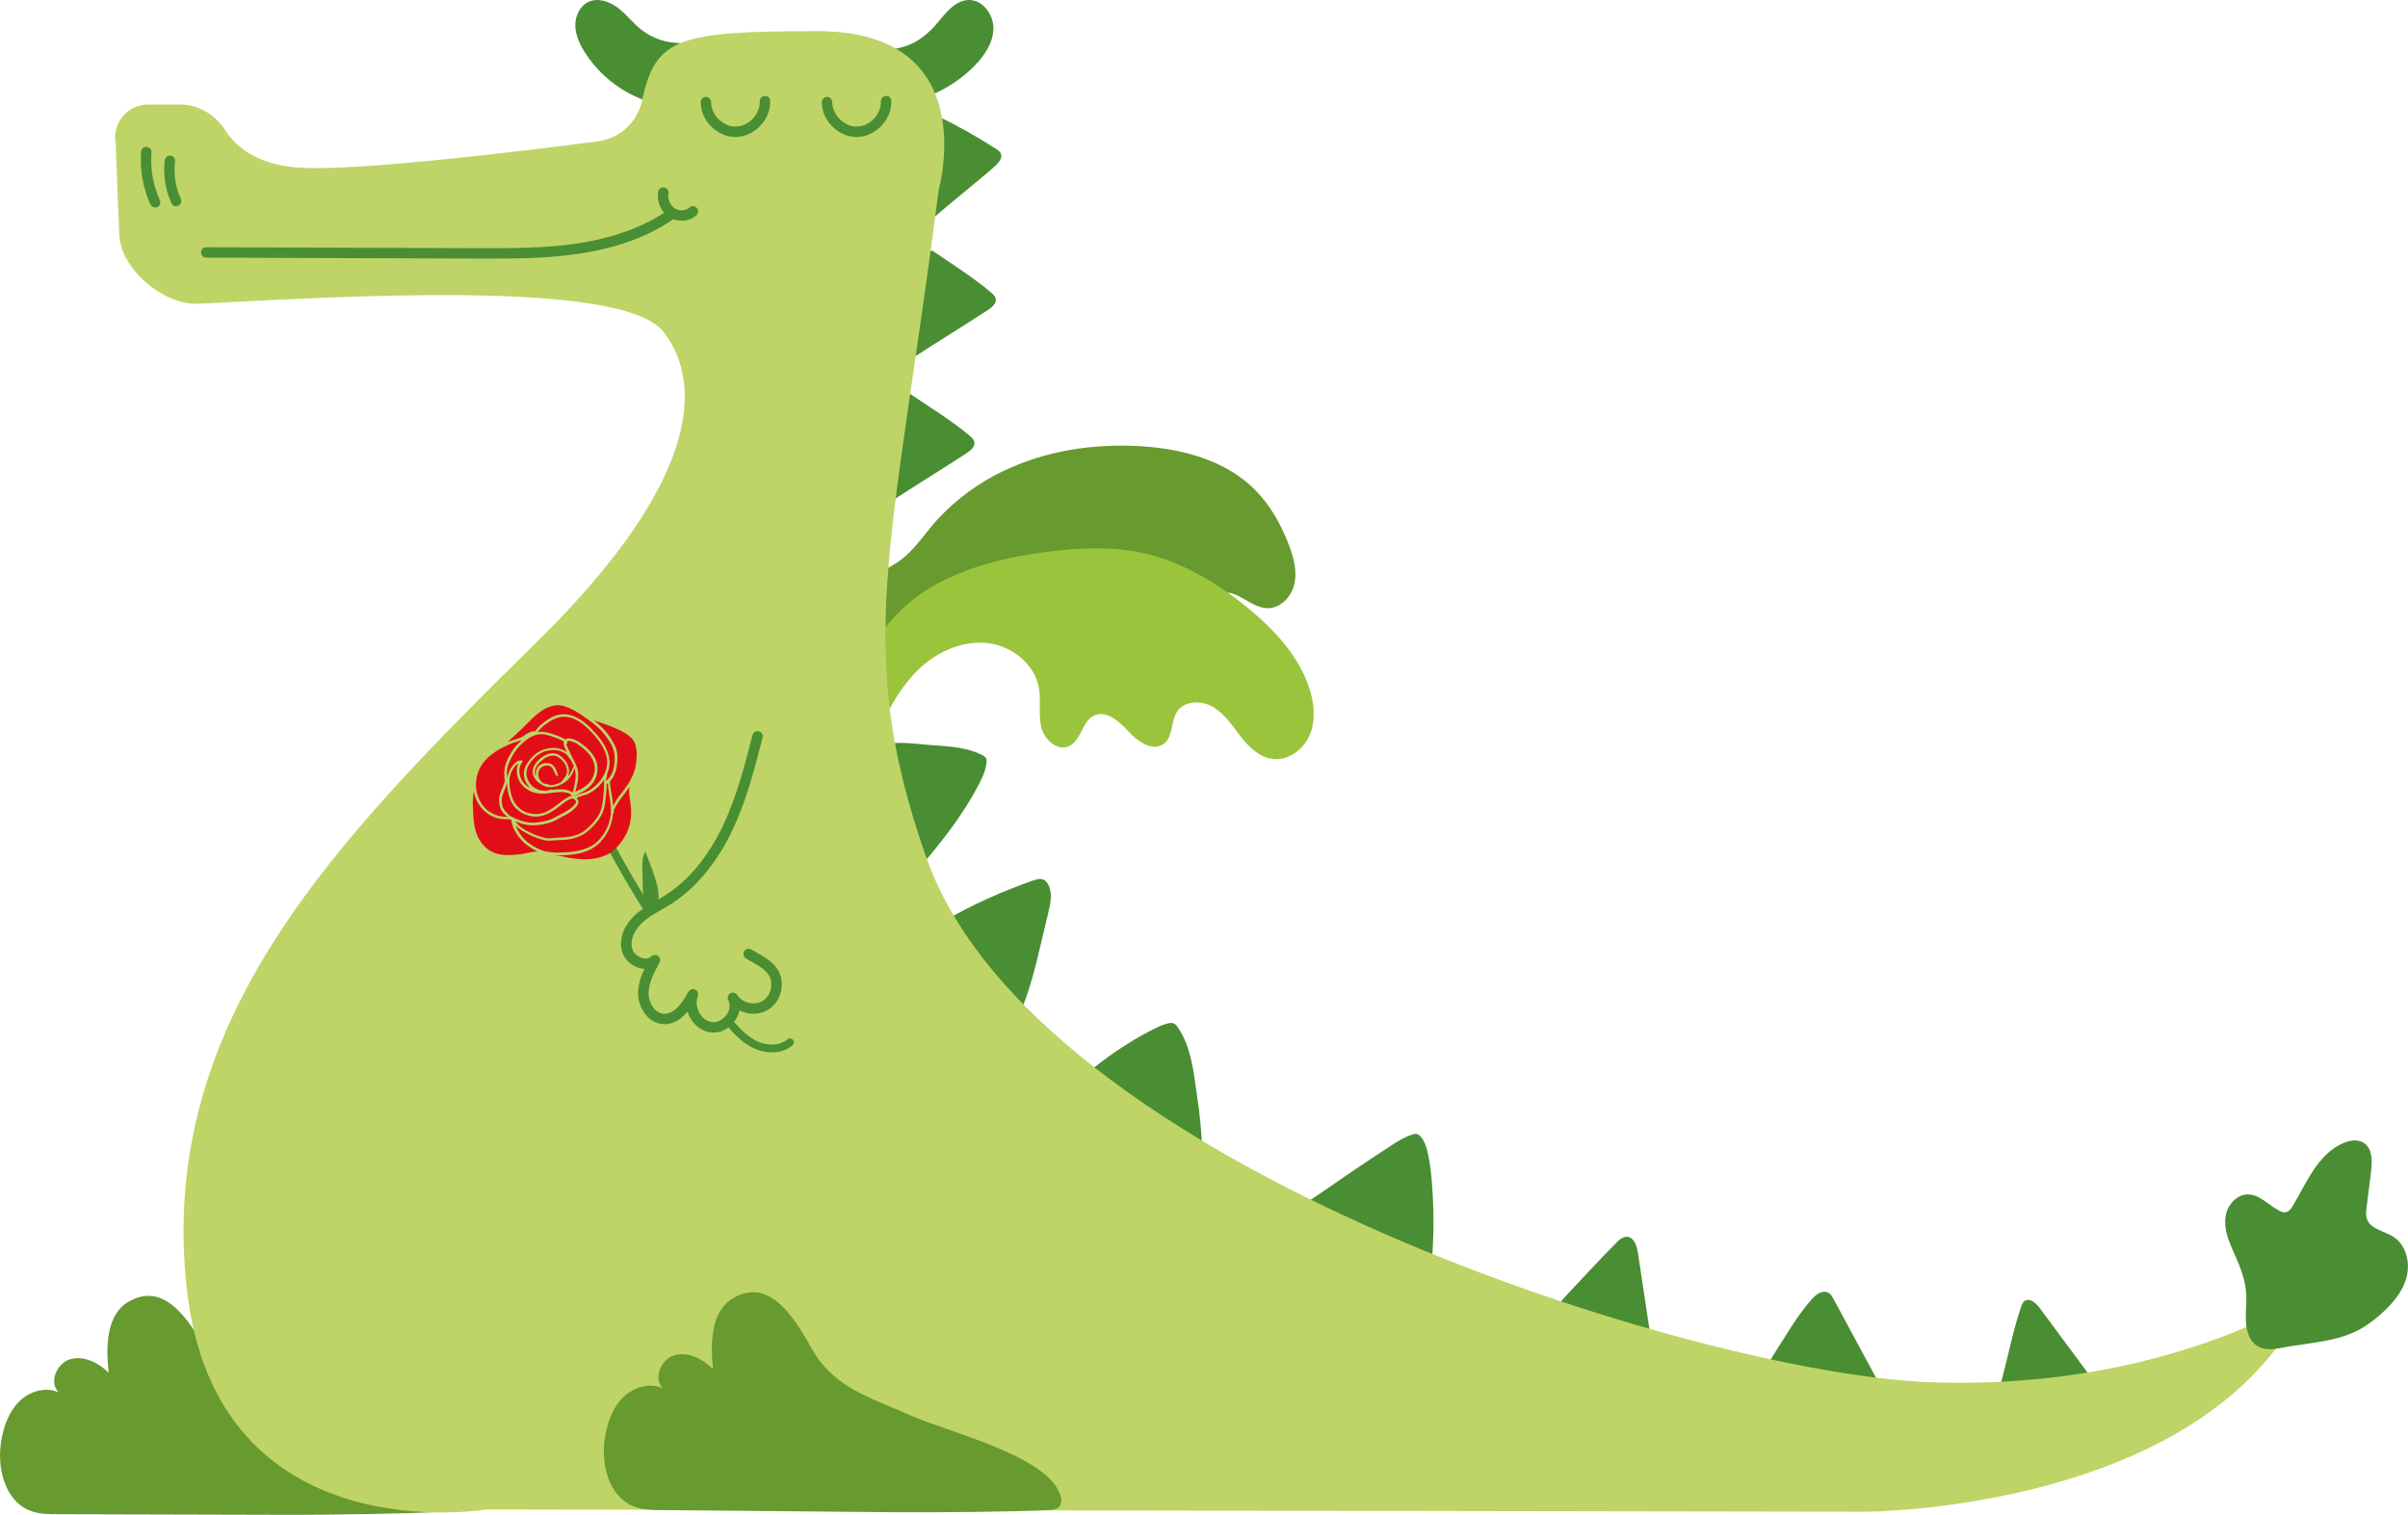 <?xml version="1.0" encoding="UTF-8"?>
<svg id="Capa_1" xmlns="http://www.w3.org/2000/svg" viewBox="0 0 231.97 145.94">
  <defs>
    <style>
      .cls-1 {
        fill: #498e33;
      }

      .cls-2 {
        fill: #e20e17;
      }

      .cls-3 {
        fill: #9ac43b;
      }

      .cls-4 {
        fill: #bfd466;
      }

      .cls-5 {
        fill: #679a2f;
      }
    </style>
  </defs>
  <g>
    <path class="cls-1" d="M90.16,2.37c.89-1.03,1.79-2.33,3.15-2.37,1.37-.03,2.42,1.42,2.39,2.78s-.87,2.59-1.83,3.57c-2.27,2.31-5.45,3.69-8.68,3.8-.78.03-1.59-.03-2.29-.36s-1.29-1.01-1.34-1.79c-.12-1.91,1.77-3.3,3.47-3.24,2.11.06,3.73-.77,5.13-2.39Z"/>
    <path class="cls-1" d="M62.27,9.72c-2.43-.83-4.56-2.51-5.94-4.69-.49-.78-.9-1.66-.91-2.58s.45-1.9,1.29-2.28c.92-.41,2.02-.02,2.82.59s1.42,1.44,2.21,2.07c.8.64,1.78,1.07,2.79,1.23.77.12,1.57.09,2.32.3,1.54.43,2.73,2.01,2.55,3.6-.4,3.61-4.89,2.51-7.13,1.74Z"/>
  </g>
  <path class="cls-5" d="M12.37,125.41c-2.16,1.28-2.17,4.35-1.9,6.84-.98-.96-2.38-1.68-3.7-1.3s-2.1,2.27-1.1,3.2c-1.24-.58-2.78-.13-3.77.82s-1.49,2.29-1.75,3.64c-.51,2.69.27,6.04,2.85,6.97.81.29,1.69.3,2.55.3,7.61.02,15.22.04,22.84.06,2.95,0,11.54-.11,14.48-.31.41-.03.88-.09,1.11-.43.23-.34.12-.81-.04-1.19-1.46-3.71-10.84-5.84-14.49-7.44-3.68-1.61-7.23-2.55-9.35-6.11-1.5-2.53-3.97-7.26-7.73-5.04Z"/>
  <g>
    <path class="cls-1" d="M90.12,20.83c1.4-1.26,4.35-3.58,5.75-4.84.35-.32.74-.78.54-1.21-.09-.19-.27-.32-.45-.43-1.79-1.15-3.64-2.2-5.55-3.13-.24.04-.38.09-.55.26-1.28,1.31-2.52,2.64-3.74,4.01-.1.12-.21.25-.2.41.02.18.19.3.35.39,1.89,1.12,1.96,3.42,3.86,4.55Z"/>
    <path class="cls-1" d="M88.19,34.32c1.57-1.04,5.43-3.43,7-4.47.4-.26.85-.66.72-1.12-.06-.2-.22-.36-.38-.5-1.6-1.4-3.96-2.88-5.71-4.08-.24,0-.39.03-.58.17-1.46,1.1-2.21,2.42-3.61,3.59-.12.1-.25.22-.26.37-.01.18.14.32.28.44,1.71,1.39.84,4.2,2.54,5.59Z"/>
    <path class="cls-1" d="M86.13,48.12c1.57-1.04,5.43-3.43,7-4.47.4-.26.85-.66.72-1.12-.06-.2-.22-.36-.38-.5-1.6-1.4-4.34-3.08-6.09-4.28-.24,0-.02.23-.21.37-1.46,1.1-2.21,2.42-3.61,3.59-.12.1-.25.22-.26.37-.01.18.14.32.28.44,1.71,1.39.84,4.2,2.54,5.59Z"/>
    <path class="cls-1" d="M90.12,71.81c1.52.11,3.09.23,4.46.91.16.08.33.18.41.34.07.14.06.32.04.48-.1.76-.44,1.47-.8,2.15-1.66,3.14-3.9,5.93-6.26,8.58-.41.46-.89.95-1.5.99-.79.04-1.39-.67-1.78-1.36-.89-1.56-1.39-3.32-1.88-5.05-.27-.94-.54-1.89-.65-2.86-.07-.64-.07-1.3.11-1.91,1.02-3.35,5.3-2.44,7.84-2.26Z"/>
    <path class="cls-1" d="M99.64,84.8c.25-.08.51-.17.76-.1.24.06.43.26.55.47.46.78.27,1.77.06,2.65-.23.97-.46,1.94-.69,2.91-.58,2.45-1.17,4.92-2.2,7.22-.28.62-.62,1.27-1.2,1.62-.78.47-1.79.31-2.65.02-1.28-.42-2.53-1.12-3.28-2.25-.71-1.07-.88-2.37-1.11-3.6-.19-1.02-.92-2.36-.65-3.41.24-.9,1.29-1.38,2.04-1.79,1.25-.7,2.52-1.35,3.82-1.94,1.49-.68,3.01-1.28,4.56-1.82Z"/>
    <path class="cls-1" d="M108.59,100.58c.83-.52,1.69-1.01,2.57-1.45.43-.22.88-.43,1.36-.54.19-.04.4-.07.57.02.16.07.27.22.37.36,1.34,1.97,1.53,4.41,1.87,6.7.25,1.64.41,3.3.48,4.95.02.45.03.91-.07,1.35-.1.43-.31.84-.54,1.21-1.17,1.88-3.09,3.28-5.24,3.81-1.08.27-2.25.32-3.28-.09-.92-.36-1.67-1.05-2.29-1.81-1.08-1.32-1.84-2.91-2.08-4.6-.17-1.17-.11-2.4.22-3.53.3-1.04.31-1.83,1.15-2.61,1.51-1.41,3.16-2.68,4.92-3.77Z"/>
    <path class="cls-1" d="M134,110.37c.66-.43,1.34-.85,2.09-1.08.13-.04.27-.07.4-.04.16.03.28.15.38.27.41.48.58,1.1.71,1.72.2.97.31,1.96.38,2.95.24,3.2.15,6.43-.26,9.62-.05.41-.11.83-.31,1.2-.18.34-.47.62-.76.88-1.86,1.64-4.05,2.91-6.4,3.71-.6.2-1.24.38-1.87.25-.4-.08-.76-.29-1.11-.51-2.83-1.82-4.78-5.06-5-8.43-.09-1.37.09-2.69,1.29-3.49,1.46-.97,2.92-1.94,4.36-2.94,2.01-1.4,4.03-2.77,6.08-4.09Z"/>
    <path class="cls-1" d="M155.69,119.73c.33-.33.76-.68,1.21-.56.25.07.44.28.57.5.22.4.3.86.36,1.31.48,3.16.95,6.32,1.43,9.49.11.71.21,1.44,0,2.12-.08.26-.2.51-.34.75-1.02,1.88-2.57,3.52-4.52,4.39-.34.15-.71.28-1.08.28-.56,0-1.07-.3-1.55-.58-.67-.39-1.35-.8-1.84-1.4-.64-.78-.88-1.79-1.08-2.77-.31-1.54-1.12-3.84-.31-5.33,1.04-1.92,2.84-3.61,4.3-5.21.93-1.01,1.88-2,2.85-2.97Z"/>
    <path class="cls-1" d="M171.76,129.09c.85-1.36,1.7-2.72,2.77-3.91.22-.24.45-.48.75-.62s.66-.16.93.03c.18.13.29.33.4.52,1.72,3.19,3.45,6.39,5.17,9.58.34.62.68,1.27.71,1.98.03.62-.18,1.22-.45,1.77-.51,1.04-1.25,1.96-2.13,2.71-.62.53-1.35,1-2.16,1.06-.52.04-1.03-.09-1.53-.23-.83-.23-1.66-.5-2.47-.81-.62-.24-1.24-.5-1.78-.89-.45-.33-.84-.75-1.2-1.19-.63-.76-1.19-1.57-1.72-2.4-.43-.68-1.02-1.33-.68-2.15.39-.93,1.11-1.81,1.64-2.66l1.74-2.79Z"/>
    <path class="cls-1" d="M194.68,125.93c.08-.22.17-.46.36-.59.48-.34,1.09.19,1.44.66,1.62,2.19,3.25,4.38,4.87,6.57.52.7,1.06,1.45,1.15,2.32.1.96-.36,1.9-.92,2.7-1.65,2.38-5.58,5.18-8.51,3.17-2.49-1.71-.83-5.62-.23-7.84s1.07-4.7,1.85-6.99Z"/>
  </g>
  <path class="cls-5" d="M96.51,45.45c4.17-2.04,8.92-2.76,13.55-2.45,3.9.26,7.94,1.35,10.73,4.08,1.53,1.5,2.61,3.41,3.37,5.42.45,1.17.8,2.44.55,3.67s-1.25,2.38-2.51,2.42c-1.15.03-2.1-.82-3.15-1.29s-2.66-.26-2.83.87c-.11.75.52,1.49.33,2.23-.3,1.13-1.99.95-2.97.31s-2.15-1.51-3.17-.95c-.68.37-.93,1.24-1.5,1.76-.81.73-2.11.63-3.07.11s-1.7-1.36-2.53-2.07c-2.63-2.27-6.32-3.24-9.73-2.57-5.24,1.04-9.01,5.47-13.48,8.41-1.95,1.28-4.75,2.21-6.43.6-1.48-1.42-1.01-4.03.39-5.53,3.11-3.32,8.67-3.8,12.41-6.31,1.66-1.11,2.65-2.87,4-4.29,1.72-1.82,3.79-3.32,6.04-4.43Z"/>
  <path class="cls-3" d="M89.52,56.67c3.48-2.09,7.53-3.03,11.55-3.53,2.91-.36,5.88-.51,8.75.08,3.93.8,7.48,2.93,10.56,5.49,2.45,2.05,4.72,4.5,5.73,7.53.49,1.47.66,3.11.07,4.54s-2.1,2.54-3.63,2.33c-1.27-.18-2.27-1.17-3.06-2.19s-1.51-2.14-2.62-2.8-2.76-.64-3.47.43c-.63.94-.37,2.4-1.27,3.09-1.05.82-2.52-.18-3.41-1.16s-2.17-2.12-3.36-1.52c-1.15.58-1.21,2.41-2.39,2.93-1.13.51-2.39-.66-2.67-1.87s0-2.49-.21-3.72c-.4-2.31-2.59-4.06-4.91-4.34s-4.68.72-6.42,2.28-2.95,3.64-3.9,5.79c-.52,1.17-1,2.42-1.93,3.31-.19.18-.41.35-.66.37-2.74.28-.68-7.64.08-8.92,1.91-3.22,3.91-6.15,7.18-8.12Z"/>
  <path class="cls-4" d="M61.87,9.63c-.44,2.09-2.11,3.7-4.23,3.98-7,.91-22.19,2.78-28.29,2.57-4.46-.15-6.62-2.01-7.66-3.64-.96-1.5-2.56-2.47-4.34-2.47h-3.08c-1.98,0-3.48,1.79-3.13,3.74l.35,8.79c.13,3.36,4.29,6.82,7.65,6.66,12.33-.58,40.94-2.54,44.83,2.78,1.53,2.09,7.31,10.51-12.12,29.67-19.43,19.16-36.65,36.51-33.87,62.33,2.78,25.82,28.87,21.38,28.87,21.38l132.8.22s33.24,0,42.66-20.82c0,0-13.8,9.26-36.65,8.33-22.13-.9-85.88-20.67-96.41-50.5-7.15-20.26-3.26-29.68,1.18-64.38,0,0,4.34-15.28-11.66-15.27-13.33.01-15.64.62-16.9,6.64Z"/>
  <path class="cls-5" d="M70.63,125.06c-2.17,1.26-2.19,4.33-1.95,6.83-.97-.97-2.37-1.69-3.69-1.33s-2.12,2.26-1.12,3.2c-1.23-.59-2.78-.14-3.77.79s-1.51,2.28-1.77,3.62c-.53,2.68.23,6.04,2.8,6.99.81.3,1.69.31,2.55.32,7.61.07,15.22.14,22.83.21,2.95.03,11.54-.04,14.48-.21.41-.02.88-.08,1.12-.42.24-.34.12-.81-.03-1.19-1.44-3.72-10.8-5.91-14.44-7.54-3.67-1.64-7.22-2.6-9.31-6.18-1.48-2.54-3.92-7.29-7.7-5.09Z"/>
  <path class="cls-1" d="M214.88,119.93c-.4-.93-.67-1.97-.44-2.96s1.08-1.89,2.09-1.9c1.17,0,2.02,1.06,3.06,1.58.18.09.38.17.58.14.34-.05.56-.37.73-.66,1.33-2.27,2.43-4.98,4.85-6.01.63-.27,1.4-.39,1.98,0,.83.55.8,1.76.68,2.75-.14,1.15-.29,2.31-.43,3.46-.05.36-.09.74.02,1.08.33,1,1.65,1.17,2.54,1.73,1.24.78,1.66,2.47,1.3,3.88s-1.36,2.58-2.45,3.55c-.84.75-1.77,1.42-2.81,1.86-1.85.79-3.98.95-5.95,1.27-1.31.22-2.88.72-3.76-.6-.73-1.09-.49-2.65-.47-3.87.03-2.02-.76-3.49-1.53-5.3Z"/>
  <path class="cls-1" d="M47.49,24.91c-.46,0-.92,0-1.38,0l-26.25-.09c-.28,0-.5-.23-.5-.5s.22-.5.5-.5h0l26.25.09c3.12,0,6.34.02,9.47-.45,3.46-.52,6.39-1.58,8.7-3.16.23-.15.54-.1.7.13.16.23.1.54-.13.7-2.43,1.67-5.5,2.79-9.12,3.32-2.74.41-5.52.46-8.24.46Z"/>
  <path class="cls-1" d="M14.95,19.99c-.19,0-.37-.11-.46-.29-.72-1.59-1.03-3.35-.9-5.09.02-.28.24-.48.54-.46.28.02.48.26.46.54-.12,1.57.16,3.16.81,4.6.11.25,0,.55-.25.66-.07.03-.14.04-.21.04Z"/>
  <path class="cls-1" d="M16.97,19.88c-.19,0-.37-.11-.46-.3-.58-1.3-.8-2.73-.64-4.15.03-.27.29-.47.55-.44.27.03.47.28.44.55-.14,1.23.05,2.49.56,3.62.11.25,0,.55-.25.66-.07.03-.14.04-.2.04Z"/>
  <path class="cls-1" d="M70.85,13.2c-.84,0-1.68-.36-2.33-1-.66-.65-1.03-1.51-1.02-2.37,0-.27.23-.5.5-.5h0c.28,0,.5.23.5.5,0,.59.26,1.19.73,1.65.47.46,1.08.75,1.66.71.59,0,1.18-.29,1.63-.76.45-.48.7-1.09.67-1.67-.01-.28.2-.51.48-.52.32-.01.51.2.52.48.03.85-.31,1.73-.95,2.4s-1.49,1.06-2.34,1.08c-.02,0-.03,0-.05,0Z"/>
  <path class="cls-1" d="M82.52,13.2c-.84,0-1.68-.36-2.33-1-.66-.65-1.03-1.51-1.02-2.37,0-.27.23-.5.5-.5h0c.28,0,.5.23.5.5,0,.59.26,1.19.73,1.65.47.46,1.09.75,1.66.71.59,0,1.18-.29,1.63-.76.45-.48.7-1.09.67-1.67-.01-.28.2-.51.48-.52.32-.01.51.2.52.48.03.85-.31,1.73-.95,2.4s-1.49,1.06-2.34,1.08c-.02,0-.03,0-.05,0Z"/>
  <path class="cls-1" d="M65.65,21.26c-.43,0-.86-.12-1.23-.37-.76-.51-1.17-1.48-1.02-2.42.04-.27.3-.46.57-.42.27.04.46.3.42.57-.09.56.16,1.15.59,1.44.43.29,1.07.26,1.43-.07.2-.19.52-.17.71.03.19.2.17.52-.03.71-.39.36-.91.54-1.43.54Z"/>
  <g>
    <path class="cls-1" d="M74.12,101.38c-.59-.04-1.17-.21-1.66-.46-1.14-.58-1.98-1.55-2.81-2.57-4.31-5.29-8.13-11.03-11.35-17.06-.1-.18-.03-.41.15-.51.18-.1.41-.03.51.15,3.19,5.98,6.98,11.68,11.27,16.94.78.96,1.57,1.86,2.57,2.38.9.46,2.2.6,3.06-.12.16-.13.4-.11.53.05.13.16.11.4-.05.53-.64.54-1.44.72-2.23.67Z"/>
    <path class="cls-1" d="M60.05,90.78c.52-.02,1.04-.05,1.55-.06.99-.03,1.99-.05,2.78.17s1.37.68,1.38,1.44c-.74.11-1.36.06-1.93-.07s-1.07-.31-1.6-.47c-.85-.26-1.68-.45-2.18-1Z"/>
    <path class="cls-1" d="M62.17,82.03c.19.48.37.97.55,1.45.35.93.67,1.87.72,2.69s-.21,1.51-.93,1.76c-.34-.66-.48-1.28-.55-1.85s-.04-1.11-.06-1.67c-.02-.88-.1-1.73.26-2.38Z"/>
    <g>
      <path class="cls-2" d="M58.58,75.81c.03.23.07.46.1.69.09.59.2,1.2.17,1.8-.05,1.02-.55,2.04-1.28,2.75-.8.78-1.99,1-3.07,1.06-.58.03-1.18.05-1.76-.05-.61-.1-1.14-.39-1.65-.72-.42-.27-.77-.65-1.04-1.07-.16-.24-.29-.5-.39-.77.02.02.04.04.06.06.35.39.81.62,1.27.85.25.13.5.24.76.33.25.08.51.17.77.22.46.08.94-.03,1.4-.03.94,0,1.95-.22,2.69-.84.75-.63,1.43-1.43,1.63-2.41.11-.55.14-1.11.19-1.67.01-.16,0-.33,0-.49.05,0,.1-.03.14-.06,0,.12,0,.24.02.36Z"/>
      <path class="cls-2" d="M49.04,78.5c-.34-.25-.58-.57-.67-.99-.07-.36-.03-.71.09-1.05.1-.28.24-.54.33-.83.02-.06.04-.12.06-.19,0,.18.02.35.04.53.06.45.18.91.39,1.32.44.85,1.3,1.33,2.24,1.38.84.04,1.62-.41,2.26-.91.25-.2.51-.4.78-.58.13-.09.27-.17.42-.22.05-.02.11-.04.17-.05.05.02.1.05.15.08.08.05.18.11.19.21.02.16-.15.32-.25.43-.34.36-.79.6-1.23.82-.21.1-.41.23-.62.34-.2.11-.41.19-.64.25-.43.12-.88.2-1.33.22-.44.01-.85-.06-1.27-.21-.23-.08-.45-.16-.67-.27-.03-.04-.08-.07-.13-.06-.12-.06-.23-.13-.34-.21Z"/>
      <path class="cls-2" d="M49.56,73.89c.1-.13.23-.26.38-.34-.24.48-.18,1.12.04,1.6.24.51.68.89,1.2,1.11.49.2,1,.24,1.52.18.48-.06.97-.15,1.46-.13.22,0,.45.04.66.13.06.02.11.06.16.09,0,.05.04.1.1.09,0,0,0,0,.01,0,.01.01.03.03.04.04-.21.03-.43.15-.6.25-.3.18-.57.39-.84.61-.6.48-1.32.94-2.12.91-.44-.02-.88-.13-1.26-.36-.37-.23-.67-.57-.86-.97-.19-.4-.29-.85-.34-1.29-.04-.36-.06-.74.03-1.09.08-.3.23-.59.41-.84Z"/>
      <path class="cls-2" d="M55.14,76.35c-.25-.2-.59-.28-.91-.3-.35-.02-.69,0-1.03.05-.03-.03-.08-.05-.13-.03-.14.05-.28.08-.43.1-.03,0-.06,0-.09,0-.15.01-.29.01-.44-.02-.33-.06-.62-.23-.87-.46-.44-.42-.65-1.08-.45-1.67.1-.28.27-.53.46-.75.19-.23.4-.44.66-.6.48-.32,1.09-.46,1.66-.4.52.06,1.08.32,1.3.82.01.03.05.05.08.05.11.22.23.44.33.67,0,0,0,.01,0,.02-.04.08-.09.15-.12.23-.04.08-.08.16-.12.24-.08.15-.16.3-.27.43-.03.03-.06.07-.09.1.04-.08.07-.17.09-.25.1-.36.01-.74-.16-1.06-.16-.29-.39-.53-.66-.72-.24-.18-.53-.26-.83-.23-.56.06-1.08.44-1.43.86-.17.2-.31.44-.36.7-.06.27,0,.55.14.79.14.24.37.48.64.62.11.09.23.16.37.21.58.2,1.23.03,1.75-.27.29-.17.55-.39.74-.67.1-.14.18-.29.25-.45.04-.08.07-.17.1-.25.01-.04.02-.07.03-.11.14.46.12.95.03,1.43-.04.19-.07.39-.12.58-.02.09-.05.19-.09.27,0,.02-.02.04-.03.06Z"/>
      <path class="cls-2" d="M55.64,75.4c.1-.54.1-1.11-.11-1.62-.11-.28-.26-.54-.4-.81-.11-.21-.19-.43-.3-.64-.09-.17-.18-.34-.24-.52-.01-.04-.02-.08-.03-.13.05,0,.09-.04.1-.09.01-.06,0-.12-.03-.17.12-.08.3-.04.42,0,.18.05.35.13.51.22.18.1.33.23.49.35.24.19.47.39.67.62.29.34.5.74.56,1.19.06.46-.06.94-.31,1.33-.17.27-.41.5-.66.68-.12.08-.24.16-.37.23,0,0,0,0-.02,0-.02,0-.03.02-.05.02-.03.02-.07.03-.1.05-.09.04-.23.11-.36.19.05-.11.08-.23.1-.35.04-.19.08-.38.12-.57Z"/>
      <path class="cls-2" d="M52.54,73.5c-.27.05-.54.16-.71.39-.15.2-.22.44-.22.69,0,.09.02.18.04.27-.04-.07-.07-.13-.09-.2-.15-.46.13-.9.45-1.22.34-.33.81-.65,1.3-.63.28,0,.51.15.71.33.22.19.4.42.51.69.11.28.13.59,0,.87-.12.26-.33.44-.5.67,0,0-.02.01-.03.02-.33.17-.74.29-1.12.25,0-.04-.03-.09-.08-.08-.15,0-.29-.03-.44-.08-.33-.2-.54-.59-.51-.98.04-.46.45-.76.9-.74.23,0,.44.18.54.38.11.21.15.47.36.62.05.04.15,0,.11-.08-.14-.28-.18-.62-.4-.85-.22-.24-.51-.34-.83-.29Z"/>
      <path class="cls-2" d="M48.85,74.12c.06-.33.18-.65.33-.96.29-.6.69-1.17,1.2-1.61.49-.43,1.08-.82,1.76-.82.29,0,.58.07.85.16,0,0,.01,0,.02,0,.02,0,.03.01.05.02.04.01.07.02.11.04.1.03.2.07.3.1.23.08.45.17.67.29.06.03.12.07.18.12-.09.3.13.68.26.94.01.02.02.05.03.07-.07-.05-.15-.1-.22-.14-.29-.16-.63-.26-.96-.27-.66-.03-1.32.17-1.84.58-.27.21-.5.47-.7.74-.19.26-.35.55-.4.87-.11.63.15,1.26.61,1.69-.38-.2-.71-.5-.89-.89-.22-.49-.28-1.18.1-1.6.08-.09,0-.2-.1-.2-.36,0-.65.27-.85.54-.22.3-.39.65-.47,1.01-.01.06-.02.11-.02.17-.04-.27-.06-.54-.01-.82Z"/>
      <path class="cls-2" d="M52.88,69.55c.43-.27.89-.49,1.41-.5.89-.02,1.69.52,2.31,1.11.36.34.7.71,1,1.1.31.4.58.84.74,1.32.16.48.21.99.07,1.49-.13.5-.42.95-.75,1.33-.37.41-.84.79-1.38.96-.18.06-.37.1-.54.17-.1.04-.22.1-.3.19,0,0-.01-.01-.02-.02,0,0,0,0,0,0,0,0,0,0,0,0,.01-.02,0,0,.01-.02,0-.01.02-.03.03-.03.12-.11.29-.19.44-.26.2-.1.39-.2.57-.33.49-.35.86-.83,1.02-1.42.12-.44.09-.9-.06-1.33-.18-.49-.51-.88-.89-1.23-.34-.3-.7-.6-1.12-.79-.27-.12-.7-.26-.96-.04-.07-.05-.14-.09-.2-.12-.25-.14-.52-.24-.79-.33-.49-.17-.99-.34-1.51-.3-.06,0-.11.01-.17.02.13-.14.25-.29.39-.42.21-.21.45-.38.7-.54Z"/>
      <path class="cls-2" d="M57.99,77.7c-.21.93-.9,1.69-1.62,2.28-.71.58-1.68.7-2.56.72-.45,0-.9.12-1.34.02-.51-.12-.98-.3-1.45-.54-.39-.2-.8-.39-1.1-.73-.1-.1-.19-.22-.27-.33.34.15.69.27,1.05.34.47.08.95.06,1.41-.01.46-.08.93-.18,1.34-.39.23-.12.45-.26.68-.37.24-.12.48-.24.7-.38.18-.12.36-.25.51-.4.13-.12.26-.26.33-.42.08-.16.08-.35-.04-.49-.02-.03-.05-.05-.08-.07,0,0,0,0,0,0,.01-.06.09-.1.14-.13.18-.09.38-.13.58-.18.26-.07.5-.19.73-.33.48-.3.89-.7,1.19-1.17,0-.01.01-.02.02-.04-.05.3,0,.62-.03.91-.05.58-.08,1.18-.21,1.75Z"/>
      <path class="cls-2" d="M46.91,78.34c.38.27.85.49,1.32.55.33.05.69,0,1.01.08.01.11.03.21.06.32.13.51.39.98.71,1.39.16.21.35.4.55.58.21.18.43.32.66.46.19.12.38.23.58.32-.05,0-.11,0-.16,0-.42.03-.82.13-1.23.21-.38.07-.77.11-1.16.12-.41.02-.81,0-1.21-.08-.87-.18-1.56-.79-1.96-1.57-.39-.79-.47-1.7-.51-2.57-.02-.44-.04-.88,0-1.33.02-.19.03-.39.08-.57.15.81.58,1.6,1.26,2.08Z"/>
      <path class="cls-2" d="M50.18,71.34s.06-.03.1-.04c-.09.07-.17.15-.26.23-.5.48-.91,1.11-1.18,1.75-.13.3-.22.62-.25.95-.02.19-.02.4.02.59-.06.05-.08.14,0,.2,0,0,.01,0,.02.05,0,.01,0,.06,0,.08,0,.08-.02.16-.04.23-.04.17-.11.34-.18.5-.15.36-.31.72-.33,1.12-.02.41.07.84.3,1.18.14.21.33.38.54.53-.22-.02-.44-.03-.66-.06-.27-.04-.52-.13-.76-.25-.23-.11-.44-.24-.63-.41-.64-.57-1-1.47-1.02-2.32,0-.03,0-.06,0-.09,0,0,0,0,0,0,0-.01,0-.03,0-.04.02-.84.32-1.63.87-2.26.38-.44.86-.79,1.36-1.08.03-.02.07-.04.1-.06.22-.12.45-.24.68-.34.2-.09.41-.18.63-.25.23-.08.46-.14.69-.23Z"/>
      <path class="cls-2" d="M59.16,72.46c.11.54.06,1.12-.07,1.66-.07.28-.19.54-.37.78-.06.08-.13.16-.2.23-.03.03-.07.07-.1.1,0,0-.02.01-.02.02,0-.17.01-.35.09-.51.02-.04,0-.09-.05-.1.16-.33.27-.69.28-1.07.02-.52-.12-1.04-.35-1.51-.23-.47-.54-.9-.89-1.3-.33-.37-.67-.74-1.06-1.06-.69-.57-1.57-1.02-2.49-.86-.54.09-1.05.39-1.48.7-.25.18-.48.39-.67.62-.09.11-.18.21-.27.32-.02-.03-.05-.04-.09-.04-.29.03-.57.18-.81.34-.12.08-.23.17-.35.23-.12.06-.24.1-.36.14-.27.09-.54.17-.8.27-.07.03-.13.06-.2.08.07-.07.14-.13.21-.2.52-.48,1.04-.96,1.54-1.46.83-.84,1.76-1.82,3.02-1.9.28-.02.56.05.82.14.29.1.58.23.85.38.54.3,1.03.66,1.53,1.02.53.38,1.02.83,1.42,1.35.37.47.74,1.02.86,1.62Z"/>
      <path class="cls-2" d="M61.33,72.69c.02.43-.04.86-.13,1.28-.2.84-.66,1.57-1.18,2.25-.28.37-.58.72-.8,1.13-.05.09-.1.18-.15.27-.04-.44-.12-.87-.19-1.31-.03-.22-.08-.44-.1-.66-.01-.12-.03-.26-.01-.4.34-.36.55-.83.63-1.33.1-.56.13-1.14-.02-1.7-.08-.3-.23-.58-.39-.85-.17-.3-.37-.57-.59-.84-.35-.42-.75-.79-1.18-1.12.09.03.19.06.28.09.49.15.98.33,1.46.52.42.17.84.36,1.23.6.34.21.7.45.89.82.19.37.25.82.27,1.23Z"/>
      <path class="cls-2" d="M53.38,82.38c.26.04.53.08.79.13.28.05.55.11.83.16,1.06.17,2.21.18,3.22-.22.16-.06.31-.14.45-.22.09-.05.13-.09.14-.09.12-.08.23-.17.23-.17.19-.15.36-.32.52-.5.36-.41.66-.88.88-1.38.4-.92.43-1.94.27-2.92-.04-.25-.09-.5-.1-.75,0-.22.01-.43.04-.64-.03.05-.06.09-.08.14-.29.42-.63.82-.93,1.24-.12.18-.23.37-.34.56-.08.15-.2.34-.16.51.02.08-.03.13-.09.16-.07,1-.53,2-1.21,2.73-.38.4-.84.7-1.36.89-.55.21-1.15.31-1.74.36-.45.04-.92.05-1.38.03Z"/>
    </g>
  </g>
  <g>
    <path class="cls-4" d="M72.98,70.93c-.76,2.98-1.53,5.97-2.84,8.75s-3.2,5.36-5.8,7c-.95.6-2,1.08-2.82,1.85s-1.4,1.94-1.08,3.02,1.85,1.72,2.66.94c-.55,1-1.11,2.05-1.12,3.19s.76,2.37,1.9,2.47c1.32.11,2.25-1.22,2.88-2.37-.52,1.32.43,3.05,1.84,3.18,1.42.13,2.67-1.6,2.01-2.86.64,1.01,2.14,1.36,3.16.72s1.37-2.14.73-3.16c-.53-.85-1.52-1.25-2.37-1.77"/>
    <path class="cls-1" d="M68.75,99.47c-.07,0-.13,0-.2,0-.8-.07-1.52-.55-1.99-1.3-.14-.23-.25-.46-.32-.71-.61.72-1.4,1.29-2.41,1.2-1.46-.12-2.36-1.64-2.36-2.97,0-.84.28-1.64.61-2.35-.15,0-.3-.03-.45-.07-.8-.21-1.46-.83-1.69-1.57-.42-1.38.36-2.73,1.22-3.53.62-.58,1.34-.99,2.04-1.39.29-.17.58-.33.86-.51,2.25-1.42,4.19-3.77,5.62-6.79,1.29-2.74,2.06-5.75,2.81-8.66.07-.27.34-.43.61-.36.27.07.43.34.36.61-.76,2.96-1.54,6.01-2.87,8.84-1.5,3.19-3.57,5.68-5.99,7.21-.29.18-.59.36-.89.53-.68.39-1.32.76-1.86,1.26-.61.57-1.22,1.57-.94,2.51.12.41.52.77.99.89.2.05.57.1.85-.17.18-.17.45-.18.65-.04.2.15.25.42.13.64-.49.9-1.05,1.92-1.05,2.96,0,.89.57,1.89,1.44,1.97.8.06,1.57-.61,2.4-2.12.13-.23.42-.32.65-.21.24.11.35.39.25.64-.2.5-.12,1.14.2,1.67.3.49.75.79,1.22.83.5.04,1.03-.25,1.37-.75.31-.46.36-.97.15-1.37-.13-.24-.04-.53.19-.67.23-.13.53-.06.67.17.49.78,1.69,1.05,2.47.56.78-.49,1.06-1.69.57-2.47-.35-.56-.97-.91-1.63-1.28-.19-.11-.39-.21-.57-.33-.24-.14-.31-.45-.17-.69.14-.24.45-.31.69-.17.18.11.36.21.54.31.74.42,1.51.84,2,1.62.78,1.26.36,3.06-.89,3.85-.84.53-1.93.52-2.79.08-.07.32-.2.64-.4.94-.5.75-1.29,1.2-2.09,1.2Z"/>
  </g>
</svg>